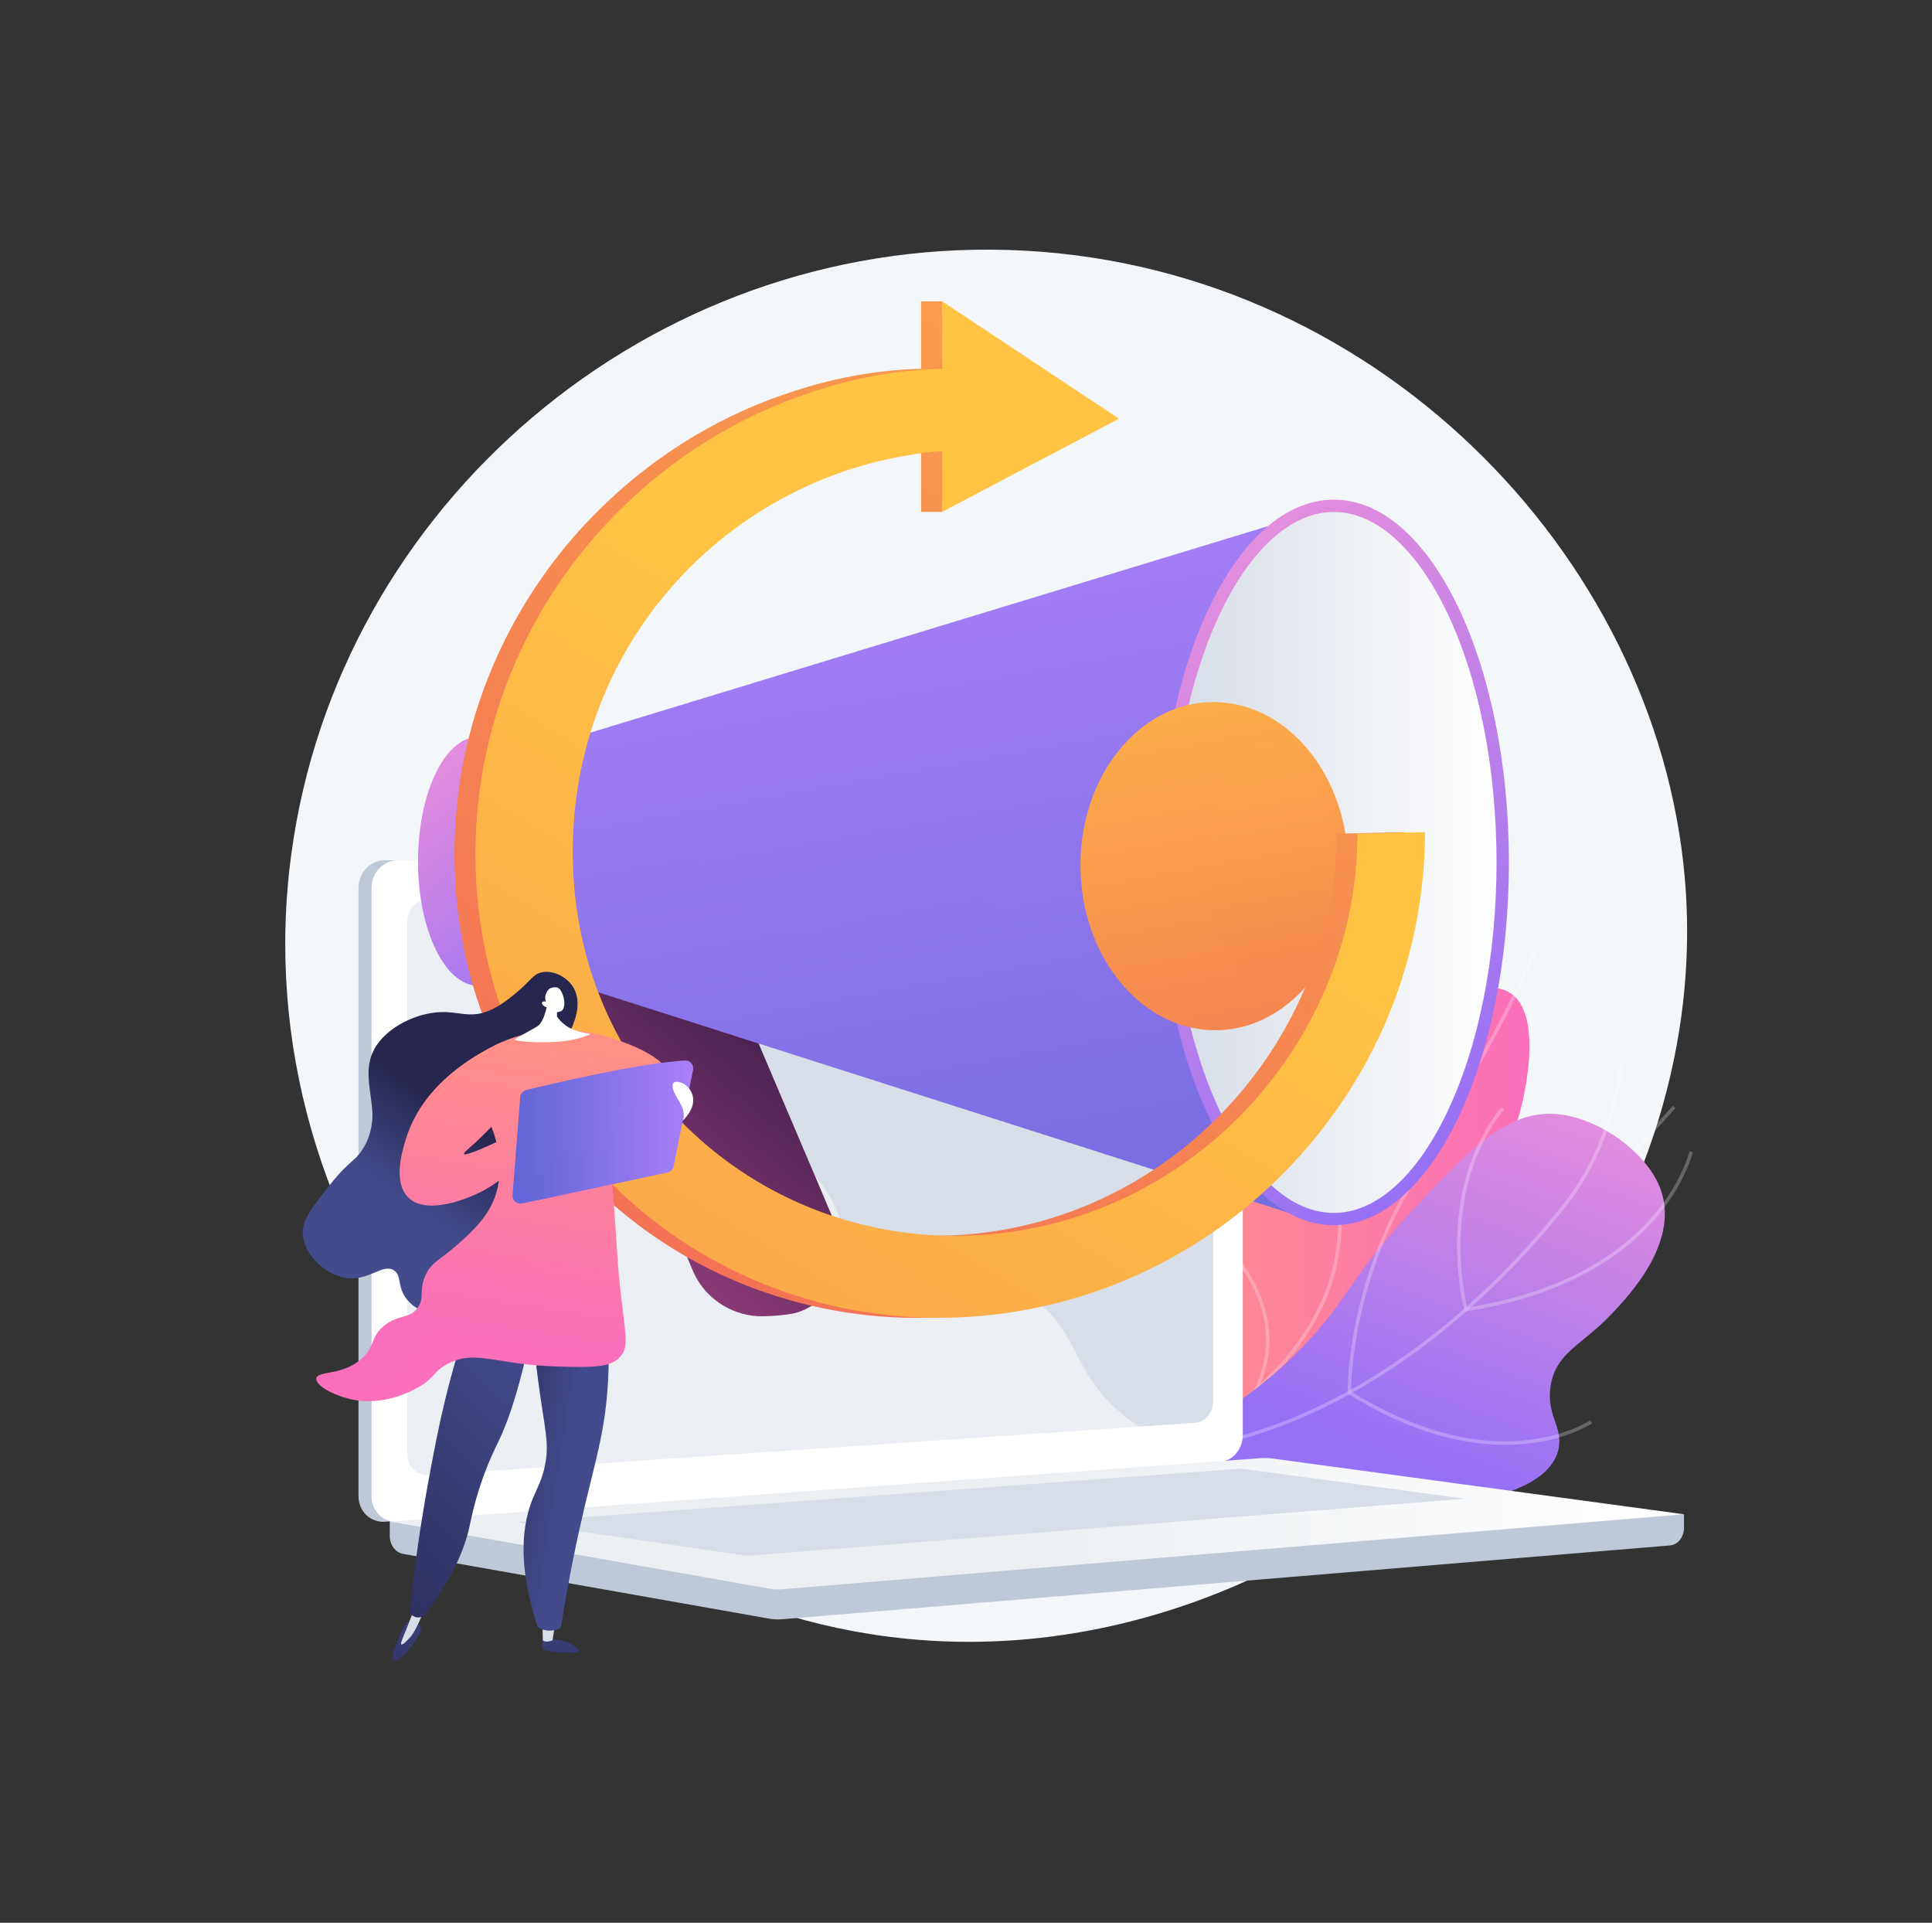 <?xml version="1.0" encoding="UTF-8"?> <svg xmlns="http://www.w3.org/2000/svg" width="203" height="202" viewBox="0 0 203 202" fill="none"><rect x="0" y="0" width="203" height="202" fill="#333333" stroke="none"/> <path d="M105.911 26.26C68.205 25.123 35.542 53.068 30.608 89.735C25.21 129.825 54.907 165.896 91.447 171.674C136.894 178.859 180.979 137.286 177.021 92.188C174.039 58.212 144.244 27.419 105.911 26.26Z" fill="#F4F7FA"></path> <path d="M118.984 153.622C122.212 150.427 126.443 145.267 128.209 138.098C130.526 128.698 126.574 124.101 126.524 108.307C126.492 98.317 126.574 91.349 131.524 87.472C135.406 84.434 141.817 83.66 145.797 86.248C149.107 88.398 151.129 93.125 151.805 96.525C152.356 99.292 152.045 101.328 153.703 102.741C155.398 104.192 157.154 103.288 158.729 104.349C161.93 106.504 160.343 114.014 160.087 115.227C157.236 128.725 145.078 138.136 139.724 142.175C135.302 145.527 128.433 150.01 118.984 153.622Z" fill="url(#paint0_linear_240_223)"></path> <g opacity="0.5"> <path opacity="0.5" d="M115.282 156.253L115.141 155.917C120.838 153.567 125.718 150.828 129.643 147.768C135.428 143.258 138.96 138.185 140.144 132.678C141.07 128.363 140.558 123.934 139.855 117.804C139.293 112.91 138.448 109.493 137.706 106.477C136.731 102.53 135.962 99.411 136.294 94.841C136.632 90.206 138.028 85.566 140.438 81.05L140.765 81.224C138.377 85.696 136.992 90.287 136.66 94.868C136.333 99.379 137.096 102.476 138.061 106.39C138.808 109.417 139.653 112.85 140.22 117.766C140.901 123.701 141.441 128.384 140.503 132.759C139.304 138.353 135.727 143.502 129.872 148.061C125.919 151.136 121.012 153.898 115.282 156.253Z" fill="white"></path> <path opacity="0.5" d="M139.663 114.404L139.473 114.328C139.44 114.317 136.098 112.964 132.701 109.693C129.566 106.677 125.739 101.366 125.292 93.179L125.657 93.157C126.093 101.219 129.861 106.45 132.941 109.417C135.825 112.195 138.666 113.57 139.413 113.9C141.85 104.956 146.478 99.249 149.946 96.032C153.735 92.513 157.001 91.121 157.033 91.111L157.175 91.446C157.143 91.457 153.926 92.832 150.186 96.314C146.735 99.525 142.117 105.232 139.718 114.204L139.663 114.404Z" fill="white"></path> <path opacity="0.5" d="M140.759 127.67L140.683 127.561C140.65 127.518 137.259 122.91 132.947 118.958C128.667 115.032 118.875 113.911 118.777 113.9L118.815 113.538C118.842 113.543 121.339 113.819 124.338 114.588C127.113 115.297 130.908 116.586 133.192 118.687C137.161 122.331 140.356 126.516 140.896 127.236C151.015 123.782 161.193 99.72 161.297 99.476L161.635 99.617C161.608 99.676 159.013 105.838 155.185 112.336C150.033 121.075 145.219 126.224 140.879 127.632L140.759 127.67Z" fill="white"></path> <path opacity="0.5" d="M131.328 146.826L131.502 146.507C133.972 141.926 133.449 137.21 129.943 132.489C127.315 128.953 123.913 126.744 123.88 126.722L124.082 126.413C124.115 126.435 127.577 128.677 130.243 132.267C133.71 136.934 134.315 141.796 132.004 146.35C133.241 146.133 137.538 145.289 142.87 143.264C148.692 141.049 156.969 136.929 163.358 129.879L175.778 116.169L176.05 116.413L163.631 130.122C157.192 137.232 148.85 141.379 142.99 143.605C136.643 146.02 131.748 146.761 131.699 146.772L131.328 146.826Z" fill="white"></path> </g> <path d="M120.097 152.82C126.65 155.771 135.423 158.598 145.062 158.538C147.521 158.522 162.721 158.43 163.789 152.046C164.166 149.799 162.47 148.667 162.923 145.651C163.457 142.078 166.177 141.379 169.345 138.033C171.237 136.035 176.771 130.193 174.312 124.513C172.845 121.123 168.587 117.945 164.602 117.187C158.757 116.077 154.646 120.387 147.815 127.805C141.758 134.378 141.578 136.571 137.135 141.228C133.847 144.688 128.57 149.122 120.097 152.82Z" fill="url(#paint1_linear_240_223)"></path> <g opacity="0.5"> <path opacity="0.5" d="M119.039 152.788C116.608 152.788 114.187 152.566 111.777 152.127C104.395 150.779 97.417 147.503 91.027 142.381L91.256 142.094C97.597 147.173 104.521 150.427 111.837 151.764C121.585 153.546 131.568 151.683 141.512 146.225C151.866 140.54 159.586 132.386 164.231 126.538C167.447 122.499 169.481 117.349 170.283 111.231L170.648 111.28C169.841 117.463 167.78 122.672 164.52 126.765C159.853 132.635 152.1 140.832 141.687 146.545C134.13 150.698 126.536 152.788 119.039 152.788Z" fill="white"></path> <path opacity="0.5" d="M153.888 137.779L153.845 137.622C153.812 137.497 150.601 125.184 157.754 116.337L158.043 116.564C151.446 124.729 153.812 135.905 154.161 137.367C172.087 134.519 176.547 124.188 177.49 121.08C177.517 120.993 177.534 120.939 177.545 120.923L177.877 121.075L177.708 120.999L177.877 121.069C177.872 121.085 177.861 121.123 177.839 121.183C176.879 124.35 172.322 134.909 154.047 137.751L153.888 137.779Z" fill="white"></path> <path opacity="0.5" d="M158.163 151.791C154.117 151.791 148.442 150.698 141.681 146.447L141.6 146.393V146.296C141.6 146.198 141.431 136.522 147.139 125.986L152.891 115.373L153.212 115.546L147.461 126.159C142.107 136.046 141.965 145.153 141.965 146.187C146.37 148.943 153.092 152.046 160.278 151.315C164.591 150.876 167.044 149.252 167.066 149.236L167.273 149.539C167.169 149.609 164.716 151.234 160.311 151.683C159.662 151.748 158.942 151.791 158.163 151.791Z" fill="white"></path> </g> <path d="M176.939 159.085L40.956 157.915V161.37C40.956 162.307 41.55 163.103 42.351 163.249L80.804 170.049C81.262 170.131 81.726 170.152 82.184 170.114L175.462 162.361C176.296 162.29 176.939 161.494 176.939 160.531V159.085Z" fill="#BFC8D6"></path> <path d="M126.895 153.551L40.47 159.87C38.922 159.984 37.668 158.782 37.668 157.184V93.266C37.668 91.668 38.927 90.374 40.47 90.374H126.895C128.171 90.374 129.202 91.544 129.202 92.984V150.763C129.202 152.214 128.171 153.454 126.895 153.551Z" fill="#BFC8D6"></path> <path d="M128.275 153.551L41.85 159.87C40.301 159.984 39.047 158.782 39.047 157.184V93.266C39.047 91.668 40.307 90.374 41.85 90.374H128.275C129.55 90.374 130.581 91.544 130.581 92.984V150.763C130.581 152.214 129.55 153.454 128.275 153.551Z" fill="white"></path> <path d="M125.581 149.474L45.083 154.964C43.823 155.051 42.804 154.066 42.804 152.761V96.801C42.804 95.496 43.829 94.44 45.083 94.435L125.581 94.088C126.634 94.083 127.484 95.041 127.484 96.227V147.194C127.484 148.386 126.634 149.404 125.581 149.474Z" fill="#D8DEE8"></path> <path d="M88.115 92.128C88.115 92.724 87.668 93.206 87.123 93.206C86.573 93.206 86.126 92.724 86.126 92.134C86.126 91.544 86.573 91.056 87.123 91.056C87.668 91.051 88.115 91.533 88.115 92.128Z" fill="white"></path> <path opacity="0.48" d="M41.849 159.87L127.838 153.584L128.274 153.551C128.858 153.508 129.392 153.221 129.796 152.788C123.608 152.452 119.764 150.27 117.283 148.017C112.306 143.491 113.167 139.029 107.797 136.051C101.102 132.342 95.835 137.042 90.754 132.402C87.673 129.586 89.184 127.491 85.394 123.289C81.196 118.633 78.46 120.197 74.24 116.007C68.902 110.706 71.574 106.585 66.978 102.784C61.4 98.171 55.387 102.443 50.082 98.014C47.792 96.103 46.538 93.33 45.878 90.379H41.839C40.29 90.379 39.036 91.674 39.036 93.271V157.184C39.042 158.782 40.301 159.978 41.849 159.87Z" fill="white"></path> <path d="M132.347 153.199L40.956 159.848L80.804 166.898C81.262 166.979 81.726 167.001 82.184 166.963L176.939 159.085L133.803 153.243C133.318 153.178 132.833 153.161 132.347 153.199Z" fill="url(#paint2_linear_240_223)"></path> <path d="M54.291 159.908L130.379 154.288L153.926 157.45L78.492 163.454L54.291 159.908Z" fill="#D8DEE8"></path> <path d="M79.55 138.271C76.677 138.087 73.968 136.284 72.801 133.501L56.347 94.256C54.847 90.683 56.538 86.638 60.141 85.203C63.767 83.757 69.421 85.458 70.958 89.069L87.838 128.742C89.43 132.483 87.636 136.571 83.852 137.86C82.914 138.174 80.499 138.331 79.55 138.271Z" fill="url(#paint3_linear_240_223)"></path> <path opacity="0.3" d="M60.141 85.203C63.767 83.757 69.421 85.458 70.958 89.069L86.387 125.341C83.803 124.681 80.75 124.74 77.811 122.185C72.926 117.929 75.331 112.476 71.454 107.619C69.682 105.399 66.411 103.06 59.743 102.356L56.341 94.246C54.847 90.683 56.538 86.638 60.141 85.203Z" fill="url(#paint4_linear_240_223)"></path> <path d="M50.235 77.417C50.377 77.417 50.519 77.428 50.655 77.444L60.823 77.336V103.596L51.004 103.461C50.753 103.526 50.497 103.558 50.235 103.558C46.752 103.558 43.922 97.705 43.922 90.488C43.927 83.27 46.752 77.417 50.235 77.417Z" fill="url(#paint5_linear_240_223)"></path> <path d="M60.828 77.336C56.974 86.08 56.974 94.792 60.828 103.596L136.475 127.751L137.254 54.048L60.828 77.336Z" fill="url(#paint6_linear_240_223)"></path> <path opacity="0.3" d="M116.052 106.087C108.861 103.38 106.625 93.016 98.273 92.67C91.72 92.394 89.746 98.713 83.329 98.036C76.759 97.337 75.653 90.304 68.292 87.818C64.945 86.692 61.445 86.898 58.048 87.851C57.59 93.07 58.511 98.312 60.823 103.596L136.47 127.751L131.993 102.725C124.541 107.045 119.541 107.397 116.052 106.087Z" fill="url(#paint7_linear_240_223)"></path> <path d="M140.144 128.72C150.306 128.72 158.545 111.656 158.545 90.607C158.545 69.558 150.306 52.494 140.144 52.494C129.982 52.494 121.744 69.558 121.744 90.607C121.744 111.656 129.982 128.72 140.144 128.72Z" fill="url(#paint8_linear_240_223)"></path> <path d="M140.144 127.426C142.303 127.426 144.424 126.527 146.447 124.757C148.508 122.954 150.367 120.344 151.98 116.997C155.372 109.969 157.242 100.597 157.242 90.607C157.242 80.617 155.372 71.244 151.98 64.216C150.367 60.876 148.502 58.266 146.447 56.457C144.424 54.687 142.303 53.788 140.144 53.788C137.985 53.788 135.864 54.687 133.842 56.457C131.781 58.26 129.922 60.87 128.308 64.216C126.89 67.156 125.735 70.503 124.879 74.136C123.679 79.193 127.141 84.467 127.141 90.282C127.141 96.466 123.761 102.736 125.113 108.036C125.942 111.301 127.016 114.323 128.308 117.003C129.922 120.344 131.786 122.954 133.842 124.762C135.864 126.527 137.985 127.426 140.144 127.426Z" fill="url(#paint9_linear_240_223)"></path> <path d="M141.66 91.105C141.66 100.759 135.221 108.426 127.392 108.231C119.683 108.036 113.522 100.277 113.522 90.888C113.522 81.5 119.683 73.833 127.392 73.757C135.221 73.686 141.66 81.451 141.66 91.105Z" fill="url(#paint10_linear_240_223)"></path> <path opacity="0.3" d="M140.422 90.948C140.422 98.117 137.287 103.813 133.471 103.667C129.714 103.526 126.71 97.76 126.71 90.786C126.71 83.817 129.714 78.121 133.471 78.067C137.282 78.013 140.422 83.779 140.422 90.948Z" fill="url(#paint11_linear_240_223)"></path> <path d="M140.438 87.586C140.438 108.616 124.208 127.285 102.623 129.592C78.962 132.12 57.977 114.242 57.977 89.508C57.977 66.924 75.249 49.11 96.784 47.383V53.777H98.992V52.624L115.375 43.993L98.992 33.12V31.659H96.784V38.73C91.632 38.909 87.243 39.786 82.62 41.356C76.17 43.544 70.255 46.976 65.059 51.584C59.754 56.284 55.513 61.931 52.508 68.359C49.363 75.089 47.754 82.306 47.754 89.746C47.754 97.186 49.363 104.327 52.508 110.906C55.513 117.192 59.749 122.64 65.054 127.09C70.255 131.454 76.181 134.606 82.631 136.49C89.141 138.39 95.879 138.905 102.634 138.066C109.209 137.248 115.43 135.196 121.138 132.012C126.525 129.007 131.257 125.114 135.248 120.441C139.168 115.855 142.199 110.733 144.298 105.167C146.446 99.454 147.531 93.282 147.531 87.423L140.438 87.586Z" fill="url(#paint12_linear_240_223)"></path> <path d="M142.63 87.586C142.63 108.616 126.399 127.285 104.815 129.592C81.153 132.12 60.179 114.242 60.179 89.508C60.179 66.924 77.457 49.11 98.998 47.383V53.777L117.573 43.987L98.998 31.659V38.725C93.846 38.903 89.451 39.78 84.828 41.351C78.378 43.538 72.463 46.971 67.262 51.579C61.957 56.279 57.71 61.926 54.711 68.353C51.565 75.083 49.957 82.301 49.957 89.741C49.957 97.18 51.565 104.322 54.706 110.901C57.71 117.187 61.946 122.634 67.251 127.085C72.452 131.449 78.378 134.6 84.828 136.485C91.338 138.385 98.076 138.899 104.831 138.06C111.406 137.243 117.627 135.19 123.335 132.007C128.722 129.002 133.454 125.109 137.445 120.436C141.365 115.85 144.397 110.727 146.496 105.161C148.644 99.449 149.729 93.276 149.729 87.418L142.63 87.586Z" fill="url(#paint13_linear_240_223)"></path> <path d="M57.034 172.026C57.034 172.026 56.925 172.908 56.996 173.201C57.072 173.493 59.645 173.71 60.523 173.607C61.395 173.504 60 172.616 59.444 172.448C58.888 172.28 57.034 172.026 57.034 172.026Z" fill="url(#paint14_linear_240_223)"></path> <path d="M58.331 170.558L58.059 172.324C58.059 172.324 57.366 172.632 57.034 172.329L56.996 170.483L58.331 170.558Z" fill="#D8DEE8"></path> <path d="M43.802 170.477C43.802 170.477 44.347 170.878 44.206 171.365C44.059 171.847 42.783 173.78 41.878 174.332C40.967 174.879 41.256 173.737 41.518 173.027C41.785 172.313 42.461 170.748 42.723 170.483C42.984 170.217 43.802 170.477 43.802 170.477Z" fill="url(#paint15_linear_240_223)"></path> <path d="M44.789 168.539C44.527 169.27 44.271 169.871 44.069 170.315C43.627 171.295 43.388 171.663 43.115 171.982C42.875 172.259 42.313 172.854 42.166 172.757C42.014 172.654 42.423 171.934 43.219 169.822C43.333 169.513 43.698 168.539 43.698 168.539H44.789Z" fill="#D8DEE8"></path> <path d="M63.723 137.968C63.914 139.809 64.094 142.663 63.822 146.128C63.467 150.644 62.562 153.497 61.423 158.311C60.725 161.251 59.787 165.582 58.937 170.992C58.74 171.105 58.162 171.398 57.415 171.289C56.996 171.23 56.685 171.062 56.499 170.943C54.27 164.18 54.929 159.989 56.003 157.379C56.461 156.264 57.017 155.387 57.312 153.676C57.704 151.412 57.219 150.145 56.527 144.904C56.031 141.168 56.118 140.589 56.445 140.031C57.764 137.789 61.782 137.833 63.723 137.968Z" fill="url(#paint16_linear_240_223)"></path> <path d="M56.058 138.753C54.695 145.754 53.354 149.431 52.34 151.51C52.089 152.024 51.255 153.676 50.47 156.047C49.772 158.148 49.483 159.691 49.33 160.374C48.861 162.518 47.694 165.653 44.565 169.762C44.527 169.784 43.993 170.087 43.48 169.817C43.224 169.681 43.093 169.465 43.044 169.367C43.453 165.436 43.922 162.139 44.331 159.588C44.418 159.052 44.794 156.713 45.383 153.627C45.612 152.42 45.955 150.649 46.359 148.83C46.866 146.566 47.64 143.48 48.834 139.787C51.238 139.441 53.648 139.1 56.058 138.753Z" fill="url(#paint17_linear_240_223)"></path> <path d="M57.219 111.063C57.993 110.354 59.476 109.531 60.218 107.63C60.441 107.056 61.232 105.026 60.065 103.472C59.373 102.551 58.086 101.923 56.947 102.145C55.976 102.335 55.824 103.006 54.177 104.354C53.534 104.88 52.503 105.724 51.353 106.195C49.385 107.002 48.202 106.244 46.228 106.331C43.802 106.439 40.983 107.782 39.626 109.737C37.216 113.207 40.705 116.727 38.066 120.793C37.2 122.125 36.774 121.827 34.724 124.405C32.674 126.987 31.649 128.276 31.829 129.857C32.08 132.05 34.463 134.151 36.703 134.292C38.895 134.432 40.285 132.721 41.403 133.469C42.199 133.999 41.741 135.039 42.586 136.284C43.671 137.892 45.808 138.212 46.152 138.26C49.352 138.742 53.67 135.012 55.502 130.593C58.817 122.629 53.01 114.929 57.219 111.063Z" fill="url(#paint18_linear_240_223)"></path> <path d="M70.353 113.272C70.375 111.047 65.288 109.271 62.96 108.702C59.34 107.814 56.44 108.372 55.736 108.518C51.222 109.466 48.409 112.157 47.351 113.289C48.218 113.846 50.606 115.557 51.794 118.801C52.165 119.808 53.25 123.262 51.696 126.489C50.797 128.352 49.21 129.749 48.005 130.81C46.195 132.402 45.263 132.646 44.658 134.075C43.998 135.629 44.663 136.387 43.845 137.448C42.968 138.591 41.932 138.06 40.443 139.213C38.917 140.394 39.457 141.368 38.066 142.679C36.044 144.579 33.367 143.962 33.241 144.818C33.132 145.554 35.04 146.55 36.654 146.956C39.86 147.758 42.651 146.415 43.48 145.998C45.781 144.85 45.383 144.108 47.138 143.231C50.077 141.764 52.083 143.399 58.773 143.567C62.393 143.659 64.225 143.68 65.228 142.462C66.144 141.352 65.664 140.128 65.114 134.876C64.852 132.375 64.759 129.857 64.563 127.35C64.018 120.257 64.001 119.634 64.487 118.654C66.226 115.14 70.337 115.27 70.353 113.272Z" fill="url(#paint19_linear_240_223)"></path> <g opacity="0.3"> <path opacity="0.3" d="M38.072 142.684C39.462 141.379 38.917 140.405 40.449 139.219C41.943 138.066 42.973 138.596 43.851 137.454C44.669 136.393 44.004 135.634 44.663 134.08C45.268 132.656 46.206 132.407 48.011 130.816C49.216 129.754 50.802 128.357 51.702 126.495C53.261 123.262 52.171 119.813 51.8 118.806C50.617 115.563 48.223 113.852 47.356 113.294C47.438 113.207 47.536 113.104 47.645 112.996C53.354 113.776 56.685 117.052 57.094 118.021C58.048 120.263 56.538 121.086 56.499 127.556C56.483 130.648 56.816 131.866 55.807 133.16C54.651 134.638 53.321 134.178 51.653 136.111C50.371 137.595 50.573 138.531 49.379 139.159C48.093 139.831 47.269 139.046 45.819 139.354C43.393 139.869 42.87 142.646 41.267 144.168C40.051 145.316 37.81 146.122 33.383 145.262C33.279 145.115 33.23 144.969 33.252 144.834C33.372 143.967 36.049 144.585 38.072 142.684Z" fill="url(#paint20_linear_240_223)"></path> </g> <path d="M55.365 119.759C55.971 121.037 53.185 124.02 50.082 125.433C49.45 125.72 44.914 127.794 42.897 125.802C41.228 124.156 42.302 120.755 42.689 119.537C44.581 113.57 50.382 110.538 52.814 109.444C54.629 113.949 53.561 115.958 53.141 116.586C52.699 117.241 51.473 118.616 50.17 119.829C49.254 120.679 48.681 121.096 48.758 121.232C48.856 121.4 49.93 121.085 54.1 119.066C54.58 119.147 55.158 119.326 55.365 119.759Z" fill="url(#paint21_linear_240_223)"></path> <path d="M72.817 112.406L70.773 122.531C70.707 122.856 70.457 123.111 70.129 123.181L54.864 126.435C54.319 126.554 53.812 126.11 53.855 125.558L54.662 115.259C54.689 114.902 54.946 114.604 55.294 114.518C57.715 113.922 67.033 111.702 71.95 111.415C72.501 111.383 72.926 111.87 72.817 112.406Z" fill="url(#paint22_linear_240_223)"></path> <path d="M57.595 105.015C57.595 105.015 57.306 107.3 56.456 107.825C55.605 108.35 54.231 109.033 54.084 109.217C53.932 109.401 59.345 109.98 62.028 108.637C61.145 108.453 60.905 108.388 60.905 108.388C60.665 108.323 60.218 108.193 59.771 107.944C59.465 107.771 58.975 107.435 58.522 106.797L58.533 105.53L57.595 105.015Z" fill="white"></path> <path d="M57.465 105.822C57.465 105.822 58.021 106.575 58.888 106.26C59.667 105.979 59.204 103.986 58.583 103.759C58.375 103.683 57.999 103.716 57.748 103.873C57.569 103.981 57.094 104.566 57.367 105.226C57.17 105.172 56.996 105.221 56.952 105.318C56.898 105.443 57.062 105.605 57.1 105.643C57.236 105.773 57.394 105.811 57.465 105.822Z" fill="white"></path> <path opacity="0.3" d="M59.073 121.161C60.714 120.701 62.072 121.844 63.38 120.939C64.716 120.013 63.844 118.438 65.234 116.884C66.722 115.227 68.609 116.039 69.983 114.523C70.495 113.96 70.953 113.045 70.958 111.486C71.302 111.453 71.635 111.426 71.945 111.41C72.496 111.377 72.921 111.87 72.818 112.406L70.773 122.531C70.708 122.856 70.457 123.111 70.13 123.181L55.464 126.305C56.494 122.699 57.879 121.497 59.073 121.161Z" fill="url(#paint23_linear_240_223)"></path> <path d="M71.749 117.723C71.749 117.723 72.725 116.83 72.828 115.79C72.932 114.75 72.201 113.922 71.487 113.711C70.773 113.5 70.397 113.814 70.871 114.832C71.351 115.855 72.109 116.521 71.749 117.723Z" fill="white"></path> <defs> <linearGradient id="paint0_linear_240_223" x1="118.986" y1="119.157" x2="160.712" y2="119.157" gradientUnits="userSpaceOnUse"> <stop stop-color="#FF9085"></stop> <stop offset="1" stop-color="#FB6FBB"></stop> </linearGradient> <linearGradient id="paint1_linear_240_223" x1="157.761" y1="113.674" x2="143.496" y2="152.231" gradientUnits="userSpaceOnUse"> <stop offset="0.004" stop-color="#E38DDD"></stop> <stop offset="1" stop-color="#9571F6"></stop> </linearGradient> <linearGradient id="paint2_linear_240_223" x1="40.957" y1="160.08" x2="176.938" y2="160.08" gradientUnits="userSpaceOnUse"> <stop offset="0.494" stop-color="#EBEFF2"></stop> <stop offset="1" stop-color="white"></stop> </linearGradient> <linearGradient id="paint3_linear_240_223" x1="83.173" y1="98.565" x2="61.113" y2="124.761" gradientUnits="userSpaceOnUse"> <stop stop-color="#311944"></stop> <stop offset="1" stop-color="#893976"></stop> </linearGradient> <linearGradient id="paint4_linear_240_223" x1="80.433" y1="96.258" x2="58.373" y2="122.454" gradientUnits="userSpaceOnUse"> <stop stop-color="#311944"></stop> <stop offset="1" stop-color="#893976"></stop> </linearGradient> <linearGradient id="paint5_linear_240_223" x1="45.844" y1="80.073" x2="63.65" y2="101.218" gradientUnits="userSpaceOnUse"> <stop offset="0.004" stop-color="#E38DDD"></stop> <stop offset="1" stop-color="#9571F6"></stop> </linearGradient> <linearGradient id="paint6_linear_240_223" x1="93.441" y1="50.772" x2="113.692" y2="163.557" gradientUnits="userSpaceOnUse"> <stop stop-color="#AA80F9"></stop> <stop offset="0.996" stop-color="#6165D7"></stop> </linearGradient> <linearGradient id="paint7_linear_240_223" x1="86.419" y1="50.978" x2="106.922" y2="165.167" gradientUnits="userSpaceOnUse"> <stop stop-color="#AA80F9"></stop> <stop offset="0.996" stop-color="#6165D7"></stop> </linearGradient> <linearGradient id="paint8_linear_240_223" x1="119.702" y1="66.665" x2="160.256" y2="114.823" gradientUnits="userSpaceOnUse"> <stop offset="0.004" stop-color="#E38DDD"></stop> <stop offset="1" stop-color="#9571F6"></stop> </linearGradient> <linearGradient id="paint9_linear_240_223" x1="124.622" y1="90.606" x2="157.242" y2="90.606" gradientUnits="userSpaceOnUse"> <stop stop-color="#D8DEE8"></stop> <stop offset="1" stop-color="white"></stop> </linearGradient> <linearGradient id="paint10_linear_240_223" x1="120.915" y1="54.333" x2="134.137" y2="127.973" gradientUnits="userSpaceOnUse"> <stop stop-color="#FFC444"></stop> <stop offset="0.996" stop-color="#F36F56"></stop> </linearGradient> <linearGradient id="paint11_linear_240_223" x1="128.641" y1="63.816" x2="138.397" y2="118.15" gradientUnits="userSpaceOnUse"> <stop stop-color="#FFC444"></stop> <stop offset="0.996" stop-color="#F36F56"></stop> </linearGradient> <linearGradient id="paint12_linear_240_223" x1="177.892" y1="-40.859" x2="67.01" y2="140.431" gradientUnits="userSpaceOnUse"> <stop stop-color="#FFC444"></stop> <stop offset="0.996" stop-color="#F36F56"></stop> </linearGradient> <linearGradient id="paint13_linear_240_223" x1="107.368" y1="76.406" x2="-2.236" y2="255.607" gradientUnits="userSpaceOnUse"> <stop stop-color="#FFC444"></stop> <stop offset="0.996" stop-color="#F36F56"></stop> </linearGradient> <linearGradient id="paint14_linear_240_223" x1="59.263" y1="166.363" x2="58.385" y2="182.285" gradientUnits="userSpaceOnUse"> <stop stop-color="#444B8C"></stop> <stop offset="0.996" stop-color="#26264F"></stop> </linearGradient> <linearGradient id="paint15_linear_240_223" x1="43.144" y1="165.474" x2="42.265" y2="181.396" gradientUnits="userSpaceOnUse"> <stop stop-color="#444B8C"></stop> <stop offset="0.996" stop-color="#26264F"></stop> </linearGradient> <linearGradient id="paint16_linear_240_223" x1="59.416" y1="154.446" x2="49.226" y2="152.843" gradientUnits="userSpaceOnUse"> <stop stop-color="#444B8C"></stop> <stop offset="0.996" stop-color="#26264F"></stop> </linearGradient> <linearGradient id="paint17_linear_240_223" x1="58.582" y1="143.806" x2="29.463" y2="171.054" gradientUnits="userSpaceOnUse"> <stop stop-color="#444B8C"></stop> <stop offset="0.996" stop-color="#26264F"></stop> </linearGradient> <linearGradient id="paint18_linear_240_223" x1="43.067" y1="126.814" x2="49.244" y2="118.003" gradientUnits="userSpaceOnUse"> <stop stop-color="#444B8C"></stop> <stop offset="0.996" stop-color="#26264F"></stop> </linearGradient> <linearGradient id="paint19_linear_240_223" x1="55.094" y1="109.095" x2="50.017" y2="140.358" gradientUnits="userSpaceOnUse"> <stop stop-color="#FF9085"></stop> <stop offset="1" stop-color="#FB6FBB"></stop> </linearGradient> <linearGradient id="paint20_linear_240_223" x1="49.794" y1="108.234" x2="44.717" y2="139.498" gradientUnits="userSpaceOnUse"> <stop stop-color="#FF9085"></stop> <stop offset="1" stop-color="#FB6FBB"></stop> </linearGradient> <linearGradient id="paint21_linear_240_223" x1="50.859" y1="108.407" x2="45.782" y2="139.671" gradientUnits="userSpaceOnUse"> <stop stop-color="#FF9085"></stop> <stop offset="1" stop-color="#FB6FBB"></stop> </linearGradient> <linearGradient id="paint22_linear_240_223" x1="72.836" y1="118.932" x2="53.853" y2="118.932" gradientUnits="userSpaceOnUse"> <stop stop-color="#AA80F9"></stop> <stop offset="0.996" stop-color="#6165D7"></stop> </linearGradient> <linearGradient id="paint23_linear_240_223" x1="72.837" y1="118.86" x2="55.46" y2="118.86" gradientUnits="userSpaceOnUse"> <stop stop-color="#AA80F9"></stop> <stop offset="0.996" stop-color="#6165D7"></stop> </linearGradient> </defs> </svg> 